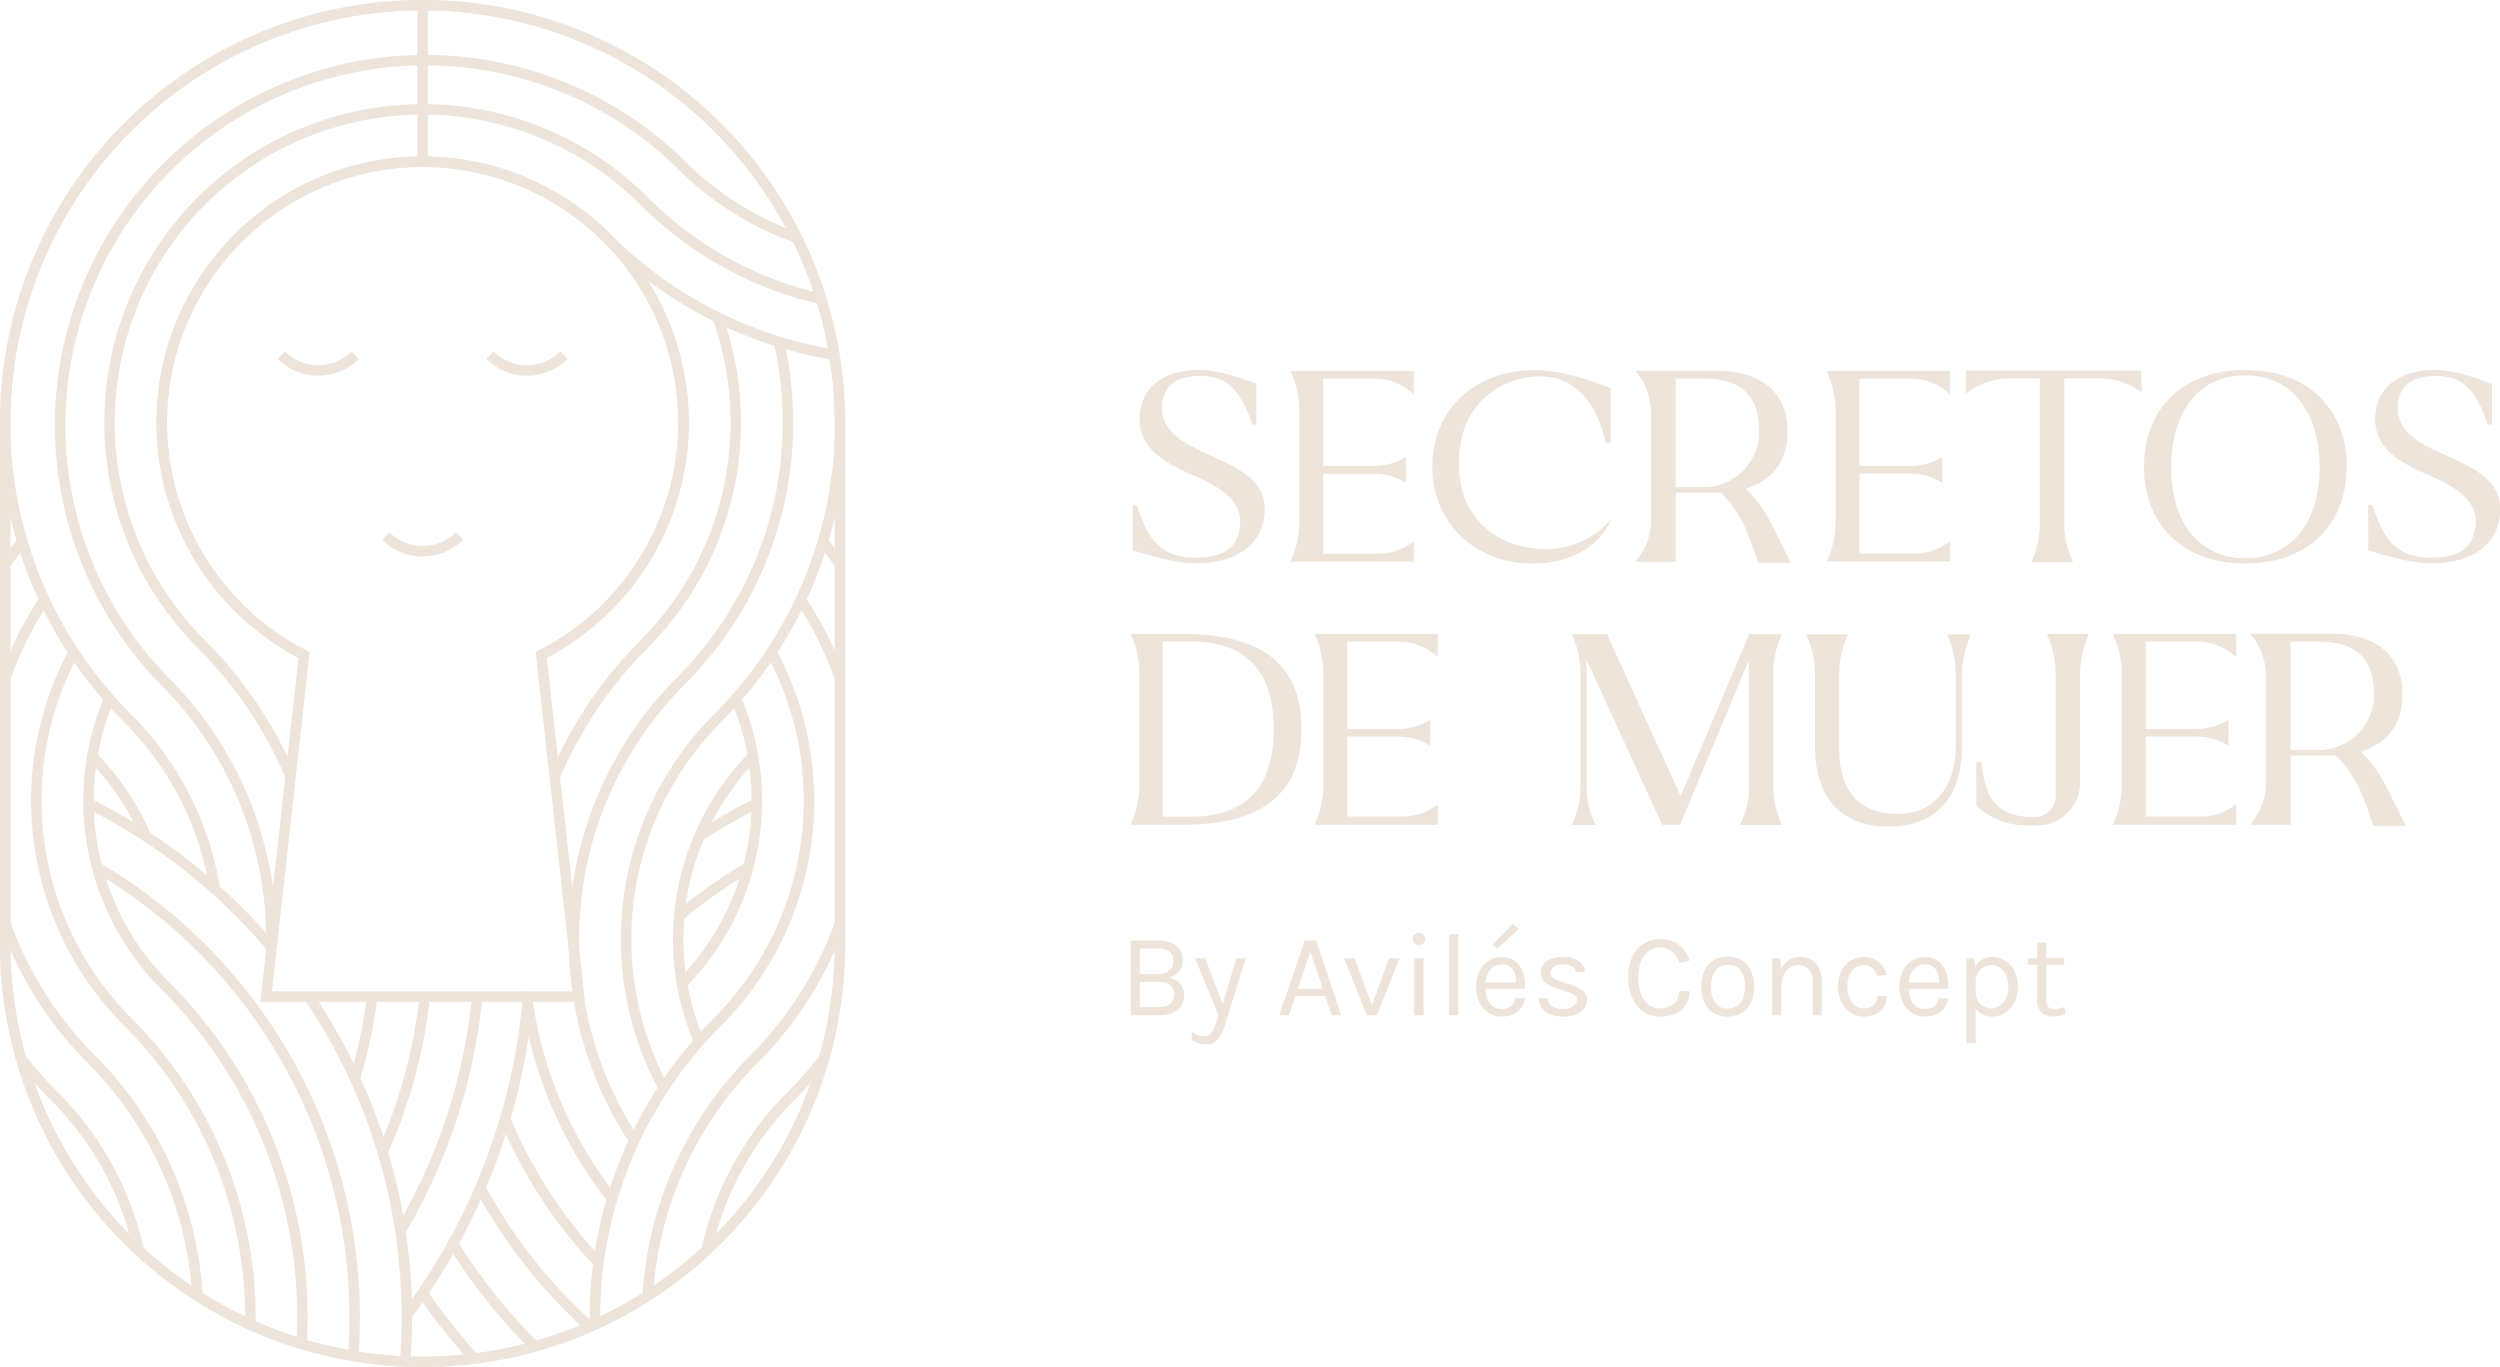 <svg xmlns="http://www.w3.org/2000/svg" xmlns:xlink="http://www.w3.org/1999/xlink" viewBox="0 0 491.04 268.51"><defs><style>.cls-1,.cls-3{fill:none;stroke:#eee4d9;stroke-miterlimit:10;}.cls-1{stroke-width:2.05px;}.cls-2{clip-path:url(#clip-path);}.cls-3{stroke-width:1.02px;}.cls-4{fill:#eee4d9;}</style><clipPath id="clip-path"><path class="cls-1" d="M83,1h0A82,82,0,0,0,1,83V185.5a82,82,0,0,0,82,82h0a82,82,0,0,0,82-82V83A82,82,0,0,0,83,1Z"></path></clipPath></defs><g id="Capa_2" data-name="Capa 2"><g id="Capa_1-2" data-name="Capa 1"><g class="cls-2"><path class="cls-1" d="M69.76,69.76h0a10.23,10.23,0,0,1-14.49,0h0"></path><path class="cls-1" d="M90.26,105.27h0a10.23,10.23,0,0,1-14.49,0h0"></path><path class="cls-1" d="M110.76,69.76h0a10.24,10.24,0,0,1-14.5,0h0"></path><path class="cls-1" d="M83,1h0A82,82,0,0,0,1,83V185.5a82,82,0,0,0,82,82h0a82,82,0,0,0,82-82V83A82,82,0,0,0,83,1ZM106.3,128.65l7.46,67.1H52.27l7.45-67.1a51.25,51.25,0,1,1,46.58,0Z"></path><line class="cls-1" x1="83.01" y1="31.77" x2="83.01" y2="1.02"></line><path class="cls-1" d="M39.53,126.5a61.5,61.5,0,0,1,87-87"></path><path class="cls-1" d="M32.29,133.74A71.74,71.74,0,0,1,133.74,32.29"></path><path class="cls-1" d="M46.78,119.25a51.24,51.24,0,0,1,72.47-72.47"></path><path class="cls-1" d="M25,141A82,82,0,0,1,141,25"></path><path class="cls-1" d="M25,141a61.22,61.22,0,0,1,17.31,34.22"></path><path class="cls-1" d="M32.29,133.74a71.55,71.55,0,0,1,21,52.25"></path><path class="cls-1" d="M17.79,148.24a51,51,0,0,1,11,16.3"></path><path class="cls-1" d="M39.53,126.5a81.42,81.42,0,0,1,17.55,26"></path><path class="cls-1" d="M10.65,215.27a61.48,61.48,0,0,1,0,87"></path><path class="cls-1" d="M17.9,208a71.74,71.74,0,0,1,0,101.46"></path><path class="cls-1" d="M3.4,222.52A51.23,51.23,0,0,1,3.4,295"></path><path class="cls-1" d="M25.15,200.78a82,82,0,0,1,0,116"></path><path class="cls-1" d="M25.15,200.78a61.52,61.52,0,0,1-10.68-72.64"></path><path class="cls-1" d="M17.9,208a71.75,71.75,0,0,1-9.19-90.2"></path><path class="cls-1" d="M32.39,193.53a51.26,51.26,0,0,1-10.87-56.44"></path><path class="cls-1" d="M10.65,215.27A82,82,0,0,1,4.39,106.33"></path><path class="cls-1" d="M140.88,200.78a61.52,61.52,0,0,0,10.68-72.64"></path><path class="cls-1" d="M148.13,208a71.76,71.76,0,0,0,9.19-90.2"></path><path class="cls-1" d="M133.64,193.53a51.28,51.28,0,0,0,10.87-56.44"></path><path class="cls-1" d="M155.38,215.27a82,82,0,0,0,6.25-108.94"></path><path class="cls-1" d="M220.7,32.29a61.5,61.5,0,0,1-87,0"></path><path class="cls-1" d="M228,39.53a71.73,71.73,0,0,1-101.45,0"></path><path class="cls-1" d="M213.46,25A51.25,51.25,0,0,1,141,25"></path><path class="cls-1" d="M235.2,46.78a82,82,0,0,1-115.95,0"></path><line class="cls-3" x1="177.22" y1="-11.2" x2="177.22" y2="103.51"></line><line class="cls-1" x1="10.65" y1="302.23" x2="-32.83" y2="258.75"></line><path class="cls-1" d="M32.39,193.53a92,92,0,0,1,27,65.22A92.24,92.24,0,0,1-32.83,351a92.24,92.24,0,0,1-92.24-92.24,92.24,92.24,0,0,1,92.24-92.24,92.52,92.52,0,0,1,18.59,1.88"></path><path class="cls-1" d="M19.07,170.36a102.44,102.44,0,0,1,50.59,88.39A102.49,102.49,0,0,1-32.83,361.24,102.49,102.49,0,0,1-135.32,258.75,102.49,102.49,0,0,1-32.83,156.26a102.4,102.4,0,0,1,19.39,1.84"></path><path class="cls-1" d="M17.39,157.79A113.16,113.16,0,0,1,53.28,186"></path><path class="cls-1" d="M155.38,215.27a61.48,61.48,0,0,0,0,87"></path><path class="cls-1" d="M148.13,208a71.74,71.74,0,0,0,0,101.46"></path><path class="cls-1" d="M162.62,222.52a51.25,51.25,0,0,0,0,72.47"></path><path class="cls-1" d="M140.88,200.78a82,82,0,0,0,0,116"></path><path class="cls-1" d="M126.5,126.5a61.51,61.51,0,0,0,14.5-64"></path><path class="cls-1" d="M133.74,133.74A71.66,71.66,0,0,0,153,67.21"></path><path class="cls-1" d="M119.25,119.25a51.25,51.25,0,0,0,0-72.47"></path><path class="cls-1" d="M141,141a82,82,0,0,0,0-116"></path><path class="cls-1" d="M60.65,195.72a112.17,112.17,0,0,1,19.26,63A112.75,112.75,0,0,1-32.83,371.49,112.74,112.74,0,0,1-145.56,258.75,112.73,112.73,0,0,1-32.83,146a113.6,113.6,0,0,1,19.47,1.67"></path><path class="cls-1" d="M73.14,195.49a91.84,91.84,0,0,1-3.49,16.41"></path><path class="cls-1" d="M83.46,195.49a101.79,101.79,0,0,1-8.3,30.78"></path><path class="cls-1" d="M93.74,195.75a112,112,0,0,1-15.1,46.06"></path><path class="cls-1" d="M103.82,194.8A122.05,122.05,0,0,1,79.7,258.6"></path><path class="cls-1" d="M130.26,213.53A61.52,61.52,0,0,1,141,141"></path><path class="cls-1" d="M124.58,224a71.76,71.76,0,0,1,9.16-90.25"></path><path class="cls-1" d="M137.22,204.33a51.24,51.24,0,0,1,11-56.09"></path><path class="cls-1" d="M109,152.49a81.66,81.66,0,0,1,17.55-26"></path><path class="cls-1" d="M120.32,235.54a81.27,81.27,0,0,1-16.83-39.79"></path><path class="cls-1" d="M133.44,179.86a102.83,102.83,0,0,1,13.51-9.5"></path><path class="cls-1" d="M137.38,164.24a111.55,111.55,0,0,1,11.26-6.45"></path><path class="cls-1" d="M117.58,248a92.21,92.21,0,0,1-18.37-28.26"></path><path class="cls-1" d="M115.89,260.63a102.74,102.74,0,0,1-21.54-27.32"></path><path class="cls-1" d="M105.06,264.49A113.35,113.35,0,0,1,89,244.37"></path><path class="cls-1" d="M93.17,266.86A123.7,123.7,0,0,1,83,254"></path></g><path class="cls-1" d="M83,1h0A82,82,0,0,0,1,83V185.5a82,82,0,0,0,82,82h0a82,82,0,0,0,82-82V83A82,82,0,0,0,83,1Z"></path><path class="cls-4" d="M222.45,99.24h.86l.05.13c2,6.24,4.47,10.16,11.36,10.16,3.53,0,7.19-.77,8.31-4.09a9,9,0,0,0,.56-3c0-4.52-4.61-7.06-8.7-8.87-5.25-2.28-11.06-5-11.06-11.23,0-6.46,5.08-9.69,11.75-9.69a21.29,21.29,0,0,1,5.64.91c1.85.47,3.7,1.16,5.38,1.76l.17.05v8h-.86l0-.13a25.37,25.37,0,0,0-2.24-5c-1.89-3.14-4.18-4.39-8.14-4.39-4.64,0-7.27,2.07-7.27,6.37,0,3.87,3.18,6.16,6.28,7.71,1.17.6,2.41,1.16,3.66,1.72,5,2.28,10.2,4.69,10.2,10.37,0,7.15-6,10.63-13.3,10.63-4.09,0-8.65-1.33-12.48-2.54l-.13,0Z"></path><path class="cls-4" d="M253.57,110.05a18.22,18.22,0,0,0,1.64-7.54V80.65a18.39,18.39,0,0,0-1.64-7.54l-.08-.25h24.19v4.6l-.35-.34A11.28,11.28,0,0,0,270,74.36H259.9V91.54H270a12.09,12.09,0,0,0,5.85-1.64l.3-.13v5l-.3-.13A12.08,12.08,0,0,0,270,93.05H259.9v15.71h10.85a11,11,0,0,0,6.58-2.16l.35-.21v3.92H253.49Z"></path><path class="cls-4" d="M301,110.69c-10.89,0-19.67-7.66-19.67-19,0-11.66,8.87-19,20-19,4.91,0,10.46,1.77,14.9,3.49l.13,0V87h-1V86.8c-1.37-6.15-5-12.87-12.82-12.87a16.41,16.41,0,0,0-6.89,1.51c-6.41,2.93-9.08,9-9.08,15.28v1A22.08,22.08,0,0,0,287.4,97c2.37,7.06,8.57,10.59,15.67,10.85h.17A16.55,16.55,0,0,0,316.37,102l.18-.18C314,108,307.55,110.69,301,110.69Z"></path><path class="cls-4" d="M321.45,110a12.15,12.15,0,0,0,2.84-7.87v-21a12.78,12.78,0,0,0-2.84-8l-.21-.3h16c7.61,0,13.86,3.4,13.86,12,0,5.25-2.54,9.47-8.22,11.15a26.35,26.35,0,0,1,5,6.76l3.87,7.83H345.3l0-.13a74.52,74.52,0,0,0-2.76-7.31A23.5,23.5,0,0,0,338,96.75h-8.87v13.6h-.21c-2.41,0-4.87,0-7.28,0h-.43Zm13.09-14.33a10.92,10.92,0,0,0,11-10.85c0-6.88-3.28-10.46-11-10.46h-5.43V95.67Z"></path><path class="cls-4" d="M358.9,110.05a18.22,18.22,0,0,0,1.64-7.54V80.65a18.39,18.39,0,0,0-1.64-7.54l-.09-.25H383v4.6l-.35-.34a11.28,11.28,0,0,0-7.36-2.76H365.23V91.54h10.11a12.13,12.13,0,0,0,5.86-1.64l.3-.13v5l-.3-.13a12.12,12.12,0,0,0-5.86-1.63H365.23v15.71h10.85a11.06,11.06,0,0,0,6.58-2.16l.35-.21v3.92h-24.2Z"></path><path class="cls-4" d="M399.06,110.18a17.39,17.39,0,0,0,1.59-7.36V74.32h-6a13.67,13.67,0,0,0-8.14,2.75l-.34.26V72.81h34.39l.13,4.31-.34-.26a13.68,13.68,0,0,0-7.88-2.54h-7v28.5a17.56,17.56,0,0,0,1.6,7.36l.12.25h-8.26Z"></path><path class="cls-4" d="M441,72.68c12.66,0,19.93,8,19.93,19s-7.27,19-19.93,19-19.88-8-19.88-19S428.33,72.68,441,72.68Zm0,37a14,14,0,0,0,7.11-1.85c5.85-3.36,7.49-10.16,7.49-16.1,0-9.38-4.39-18-14.6-18s-14.54,8.66-14.54,18c0,5.9,1.63,12.74,7.44,16.1A13.86,13.86,0,0,0,441,109.66Z"></path><path class="cls-4" d="M465.13,99.24H466l.05.13c2,6.24,4.47,10.16,11.36,10.16,3.53,0,7.19-.77,8.31-4.09a9,9,0,0,0,.56-3c0-4.52-4.61-7.06-8.7-8.87-5.25-2.28-11.06-5-11.06-11.23,0-6.46,5.08-9.69,11.75-9.69a21.29,21.29,0,0,1,5.64.91c1.85.47,3.7,1.16,5.38,1.76l.17.05v8h-.86l0-.13a26,26,0,0,0-2.24-5c-1.89-3.14-4.18-4.39-8.14-4.39-4.64,0-7.27,2.07-7.27,6.37,0,3.87,3.18,6.16,6.28,7.71,1.17.6,2.41,1.16,3.66,1.72,5,2.28,10.2,4.69,10.2,10.37,0,7.15-6,10.63-13.3,10.63-4.09,0-8.65-1.33-12.48-2.54l-.13,0Z"></path><path class="cls-4" d="M222.15,161.7a17.36,17.36,0,0,0,1.64-7.32V132.13a17.41,17.41,0,0,0-1.64-7.36l-.09-.26h10.16c14.12,0,23.42,4.86,23.42,18.72S246.34,162,232.22,162H222.06Zm11.54-1.29c12.18,0,16.48-6.89,16.48-17.18S245.87,126,233.69,126h-5.34v34.39Z"></path><path class="cls-4" d="M258.31,161.7a18.35,18.35,0,0,0,1.63-7.53V132.3a18.49,18.49,0,0,0-1.63-7.53l-.09-.26h24.19v4.61l-.34-.35a11.29,11.29,0,0,0-7.36-2.75H264.64v17.17h10.11a12.15,12.15,0,0,0,5.86-1.63l.3-.13v5l-.3-.13a12.15,12.15,0,0,0-5.86-1.63H264.64v15.71h10.84a11.06,11.06,0,0,0,6.59-2.15l.34-.22V162H258.22Z"></path><path class="cls-4" d="M308.84,161.74a16.75,16.75,0,0,0,1.59-7.23V132.09a17.5,17.5,0,0,0-1.63-7.28l-.09-.26,6.93,0,14.47,31.81,13.47-31.81H350l-.08.26a17.8,17.8,0,0,0-1.64,7.27v22.47a17.5,17.5,0,0,0,1.59,7.19l.13.3h-8.22l.13-.3a16.09,16.09,0,0,0,1.63-7.19V129.59L330,162h-3.53l-14.85-32.41c0,8.3,0,16.61,0,24.92a17,17,0,0,0,1.63,7.23l.13.3h-4.69Z"></path><path class="cls-4" d="M363,124.6l-.13.25a18.57,18.57,0,0,0-1.64,7.58v14.42c0,7.28,2.8,13,11.67,13,7.87,0,11.23-6.63,11.23-13V132.43a18.52,18.52,0,0,0-1.59-7.58l-.13-.25h4.56v.21a1.36,1.36,0,0,1-.08.39c0,.13-.09.21-.13.34a19.26,19.26,0,0,0-1.42,7.11v14.2c0,8.57-4,15.5-14.51,15.5-10.33,0-14.33-7.15-14.33-15.5V132.47a18,18,0,0,0-1.64-7.62l-.08-.25Z"></path><path class="cls-4" d="M388.17,149.69h1l.05.17c.69,6.42,2.49,10.64,10.37,10.64a4.19,4.19,0,0,0,4.18-4.18V132.77a19.69,19.69,0,0,0-1.64-8l-.13-.26h8.31l-.13.26a20.56,20.56,0,0,0-1.64,8v21a8.36,8.36,0,0,1-8.39,8.35l-2.24,0a14.21,14.21,0,0,1-9.73-3.88l0,0Z"></path><path class="cls-4" d="M415.11,161.7a18.2,18.2,0,0,0,1.64-7.53V132.3a18.34,18.34,0,0,0-1.64-7.53l-.08-.26h24.19v4.61l-.34-.35a11.29,11.29,0,0,0-7.36-2.75H421.44v17.17h10.12a12.08,12.08,0,0,0,5.85-1.63l.3-.13v5l-.3-.13a12.08,12.08,0,0,0-5.85-1.63H421.44v15.71h10.85a11.06,11.06,0,0,0,6.59-2.15l.34-.22V162H415Z"></path><path class="cls-4" d="M442.23,161.66a12.2,12.2,0,0,0,2.84-7.88v-21a12.8,12.8,0,0,0-2.84-8l-.21-.3h16c7.62,0,13.86,3.4,13.86,12,0,5.25-2.54,9.47-8.22,11.15a26.31,26.31,0,0,1,5,6.75l3.87,7.84h-6.41l0-.13a72.29,72.29,0,0,0-2.76-7.32,23.43,23.43,0,0,0-4.52-6.37H449.9V162h-.22c-2.41,0-4.86,0-7.28,0H442Zm13.09-14.34a10.92,10.92,0,0,0,11-10.84c0-6.89-3.27-10.46-11-10.46H449.9v21.3Z"></path><path class="cls-4" d="M222.06,199.4V184.73h5.49a5.88,5.88,0,0,1,2.67.53,3.72,3.72,0,0,1,1.59,1.4,3.61,3.61,0,0,1,.53,1.9,3.52,3.52,0,0,1-.7,2.19,3.55,3.55,0,0,1-2.08,1.27,3.56,3.56,0,0,1,2.65,1.85,3.16,3.16,0,0,1,.38,1.53,4.37,4.37,0,0,1-.25,1.47,3.25,3.25,0,0,1-.83,1.28,4.07,4.07,0,0,1-1.56.91,7.22,7.22,0,0,1-2.4.34Zm1.82-13.11v5h3.6a3.32,3.32,0,0,0,2.18-.67,2.33,2.33,0,0,0,.81-1.9,2.21,2.21,0,0,0-.79-1.79,3.41,3.41,0,0,0-2.18-.64Zm0,11.52h3.64a3.36,3.36,0,0,0,2.4-.7,2.38,2.38,0,0,0,.73-1.8,2.21,2.21,0,0,0-.79-1.78,3.53,3.53,0,0,0-2.34-.67h-3.64Z"></path><path class="cls-4" d="M234.73,188.23h2l3.65,9.58H240l2.83-9.58h1.87l-4.21,13.41a6.58,6.58,0,0,1-1.4,2.6,3,3,0,0,1-2.25.91,4.54,4.54,0,0,1-1.39-.21,6.72,6.72,0,0,1-1.36-.61v-1.68a4.19,4.19,0,0,0,1.2.7,3.44,3.44,0,0,0,1.2.21,1.69,1.69,0,0,0,1.18-.44,3.73,3.73,0,0,0,.79-1.14,10.14,10.14,0,0,0,.53-1.46l.33-1.12Z"></path><path class="cls-4" d="M251.25,199.4l5.05-14.67h2.22l4.93,14.67h-1.92l-1.24-3.76h-5.84l-1.28,3.76Zm3.67-5.19h4.91L257.37,187Z"></path><path class="cls-4" d="M264,188.23h2.07l3.51,9.61h-.26l3.51-9.61h2.08l-4.47,11.17h-2Z"></path><path class="cls-4" d="M278.68,185.59a1.2,1.2,0,0,1-.88-.32,1.13,1.13,0,0,1-.33-.85,1.08,1.08,0,0,1,.33-.82,1.24,1.24,0,0,1,.88-.3,1.26,1.26,0,0,1,.89.3,1.08,1.08,0,0,1,.33.82,1.13,1.13,0,0,1-.33.85A1.23,1.23,0,0,1,278.68,185.59Zm-.91,13.81V188.21h1.83V199.4Z"></path><path class="cls-4" d="M284.62,199.4V183.47h1.82V199.4Z"></path><path class="cls-4" d="M295,199.68a4.67,4.67,0,0,1-2.59-.74,5.17,5.17,0,0,1-1.8-2.06,6.73,6.73,0,0,1-.66-3,7,7,0,0,1,.66-3.16A4.72,4.72,0,0,1,295,188a4.23,4.23,0,0,1,2.17.52,4,4,0,0,1,1.45,1.39,5.77,5.77,0,0,1,.77,2,8.6,8.6,0,0,1,.12,2.28h-8.09V193h6.89l-.54.35a6.4,6.4,0,0,0-.08-1.38,4.11,4.11,0,0,0-.41-1.27,2.37,2.37,0,0,0-2.26-1.28,3,3,0,0,0-1.8.55,3.36,3.36,0,0,0-1.08,1.45,5.1,5.1,0,0,0-.36,1.93v.75a5.73,5.73,0,0,0,.35,2.09,3.34,3.34,0,0,0,1.07,1.46,3.28,3.28,0,0,0,3.59,0,2.28,2.28,0,0,0,.85-1.55h1.89a4.09,4.09,0,0,1-.79,1.91,4.18,4.18,0,0,1-1.58,1.23A5.18,5.18,0,0,1,295,199.68Zm-.92-13.35-.92-.74,3.93-4.1,1.27,1Z"></path><path class="cls-4" d="M307.18,199.68a6.87,6.87,0,0,1-2.71-.46,3.66,3.66,0,0,1-1.65-1.27,3.55,3.55,0,0,1-.6-1.87H304a1.94,1.94,0,0,0,.85,1.6,4,4,0,0,0,2.18.53,3.63,3.63,0,0,0,1.34-.24,2.39,2.39,0,0,0,1-.64,1.35,1.35,0,0,0,.36-.92,1.23,1.23,0,0,0-.48-1,4.27,4.27,0,0,0-1.53-.65l-2.18-.7a5.18,5.18,0,0,1-2.16-1.22,2.61,2.61,0,0,1-.76-1.87,2.51,2.51,0,0,1,1.2-2.17,5.37,5.37,0,0,1,3.13-.82,5.28,5.28,0,0,1,3.19.84,2.7,2.7,0,0,1,1.18,2.11h-1.8a1.46,1.46,0,0,0-.75-1.12,3.65,3.65,0,0,0-1.82-.38,2.74,2.74,0,0,0-1.77.51,1.43,1.43,0,0,0-.64,1.13c0,.77.66,1.34,2,1.7l2.22.75a5.67,5.67,0,0,1,2.2,1.13,2.33,2.33,0,0,1,.76,1.79,2.62,2.62,0,0,1-.55,1.59,3.84,3.84,0,0,1-1.55,1.21A5.61,5.61,0,0,1,307.18,199.68Z"></path><path class="cls-4" d="M326.08,199.68a5.69,5.69,0,0,1-3.34-1,6.22,6.22,0,0,1-2.16-2.71,9.92,9.92,0,0,1-.76-4,9.21,9.21,0,0,1,.82-4.11,5.87,5.87,0,0,1,2.25-2.53,6.05,6.05,0,0,1,3.19-.86,5.77,5.77,0,0,1,3.78,1.17,6,6,0,0,1,2,3.06l-2,.4a4.59,4.59,0,0,0-1.46-2.18,3.57,3.57,0,0,0-2.33-.81,3.79,3.79,0,0,0-2.13.65,4.62,4.62,0,0,0-1.57,2,7.78,7.78,0,0,0-.6,3.24,9.65,9.65,0,0,0,.47,3.12,4.69,4.69,0,0,0,1.43,2.15,3.64,3.64,0,0,0,2.4.78,3.94,3.94,0,0,0,2.76-.93,3.16,3.16,0,0,0,1-2.46h2a4.91,4.91,0,0,1-.72,2.71,4.72,4.72,0,0,1-2,1.73A7,7,0,0,1,326.08,199.68Z"></path><path class="cls-4" d="M339.35,199.68a5.28,5.28,0,0,1-2.68-.67,4.65,4.65,0,0,1-1.85-2,8,8,0,0,1,0-6.45,4.65,4.65,0,0,1,1.85-2,5.68,5.68,0,0,1,5.35,0,4.65,4.65,0,0,1,1.85,2,8.1,8.1,0,0,1,0,6.45,4.65,4.65,0,0,1-1.85,2A5.24,5.24,0,0,1,339.35,199.68Zm0-1.59a3,3,0,0,0,3-2,6,6,0,0,0,.39-2.27,5.22,5.22,0,0,0-.83-3.15,2.82,2.82,0,0,0-2.46-1.15,3,3,0,0,0-3,2,6.12,6.12,0,0,0-.39,2.3,5.2,5.2,0,0,0,.84,3.12A2.82,2.82,0,0,0,339.31,198.09Z"></path><path class="cls-4" d="M348.08,199.4V188.23h1.57l.25,2.57v8.6Zm7.94,0v-6.56a3.5,3.5,0,0,0-.76-2.44,2.69,2.69,0,0,0-2.09-.84,2.87,2.87,0,0,0-1.74.55,3.45,3.45,0,0,0-1.13,1.57,6.67,6.67,0,0,0-.4,2.44h-.7a9.39,9.39,0,0,1,.52-3.33,4.47,4.47,0,0,1,1.5-2.11,3.87,3.87,0,0,1,2.4-.73,4.2,4.2,0,0,1,2.26.59,3.8,3.8,0,0,1,1.44,1.69,6.14,6.14,0,0,1,.5,2.61v6.56Z"></path><path class="cls-4" d="M366.11,199.68a4.69,4.69,0,0,1-2.51-.72,5.31,5.31,0,0,1-1.87-2.05,7.19,7.19,0,0,1,0-6.27,5,5,0,0,1,1.87-2,5,5,0,0,1,4.21-.4,4,4,0,0,1,1.31.79,4.65,4.65,0,0,1,.93,1.14,5.09,5.09,0,0,1,.54,1.33l-1.87.17a3.1,3.1,0,0,0-1-1.54,2.52,2.52,0,0,0-1.67-.57,2.8,2.8,0,0,0-1.56.48,3.34,3.34,0,0,0-1.18,1.41,5.28,5.28,0,0,0-.46,2.34,5.51,5.51,0,0,0,.42,2.25,3.37,3.37,0,0,0,1.14,1.48,2.72,2.72,0,0,0,1.64.53,2.78,2.78,0,0,0,2-.64,2.33,2.33,0,0,0,.67-1.77h1.87a3.92,3.92,0,0,1-.55,2.08,3.76,3.76,0,0,1-1.56,1.44A5.05,5.05,0,0,1,366.11,199.68Z"></path><path class="cls-4" d="M378.12,199.68a4.67,4.67,0,0,1-2.59-.74,5.17,5.17,0,0,1-1.8-2.06,6.73,6.73,0,0,1-.66-3,7.18,7.18,0,0,1,.65-3.16,4.92,4.92,0,0,1,1.8-2,4.83,4.83,0,0,1,2.6-.71,4.23,4.23,0,0,1,2.17.52,4,4,0,0,1,1.45,1.39,5.75,5.75,0,0,1,.76,2,8.2,8.2,0,0,1,.13,2.28h-8.09V193h6.88l-.53.35a7.11,7.11,0,0,0-.08-1.38,4.13,4.13,0,0,0-.42-1.27,2.45,2.45,0,0,0-.85-.93,2.57,2.57,0,0,0-1.4-.35,2.92,2.92,0,0,0-1.8.55,3.47,3.47,0,0,0-1.09,1.45,5.1,5.1,0,0,0-.36,1.93v.75a5.73,5.73,0,0,0,.36,2.09,3.26,3.26,0,0,0,1.07,1.46,3.26,3.26,0,0,0,3.58,0,2.25,2.25,0,0,0,.86-1.55h1.89a4,4,0,0,1-2.37,3.14A5.18,5.18,0,0,1,378.12,199.68Z"></path><path class="cls-4" d="M386.24,204.89V188.23h1.51l.31,2.62v14Zm5.07-5.21a4,4,0,0,1-2.14-.56,3.64,3.64,0,0,1-1.39-1.64,6.32,6.32,0,0,1-.49-2.64h.77a3.33,3.33,0,0,0,.43,1.76,2.93,2.93,0,0,0,1.13,1.08,3.15,3.15,0,0,0,1.48.37,3,3,0,0,0,1.61-.49,3.62,3.62,0,0,0,1.26-1.43,5,5,0,0,0,.49-2.34,5.3,5.3,0,0,0-.45-2.28,3.4,3.4,0,0,0-1.21-1.44,2.94,2.94,0,0,0-1.68-.51,3.05,3.05,0,0,0-1.5.39,3,3,0,0,0-1.13,1.13,3.53,3.53,0,0,0-.43,1.82h-.77a6.28,6.28,0,0,1,.53-2.72,3.76,3.76,0,0,1,3.53-2.23,4.5,4.5,0,0,1,2.44.7,5.2,5.2,0,0,1,1.84,2,6.52,6.52,0,0,1,.7,3.13,6.65,6.65,0,0,1-.71,3.17,5.18,5.18,0,0,1-1.85,2A4.59,4.59,0,0,1,391.31,199.68Z"></path><path class="cls-4" d="M398.33,189.49v-1.26h7.12v1.26Zm5,10.19a3.76,3.76,0,0,1-1.64-.35,2.62,2.62,0,0,1-1.14-1.05,3.36,3.36,0,0,1-.42-1.75V185.12h1.8v11.36c0,1.15.53,1.73,1.61,1.73a4.08,4.08,0,0,0,.93-.11,8.53,8.53,0,0,0,1-.31l.25,1.31a9.26,9.26,0,0,1-1.18.42A4.54,4.54,0,0,1,403.33,199.68Z"></path></g></g></svg>